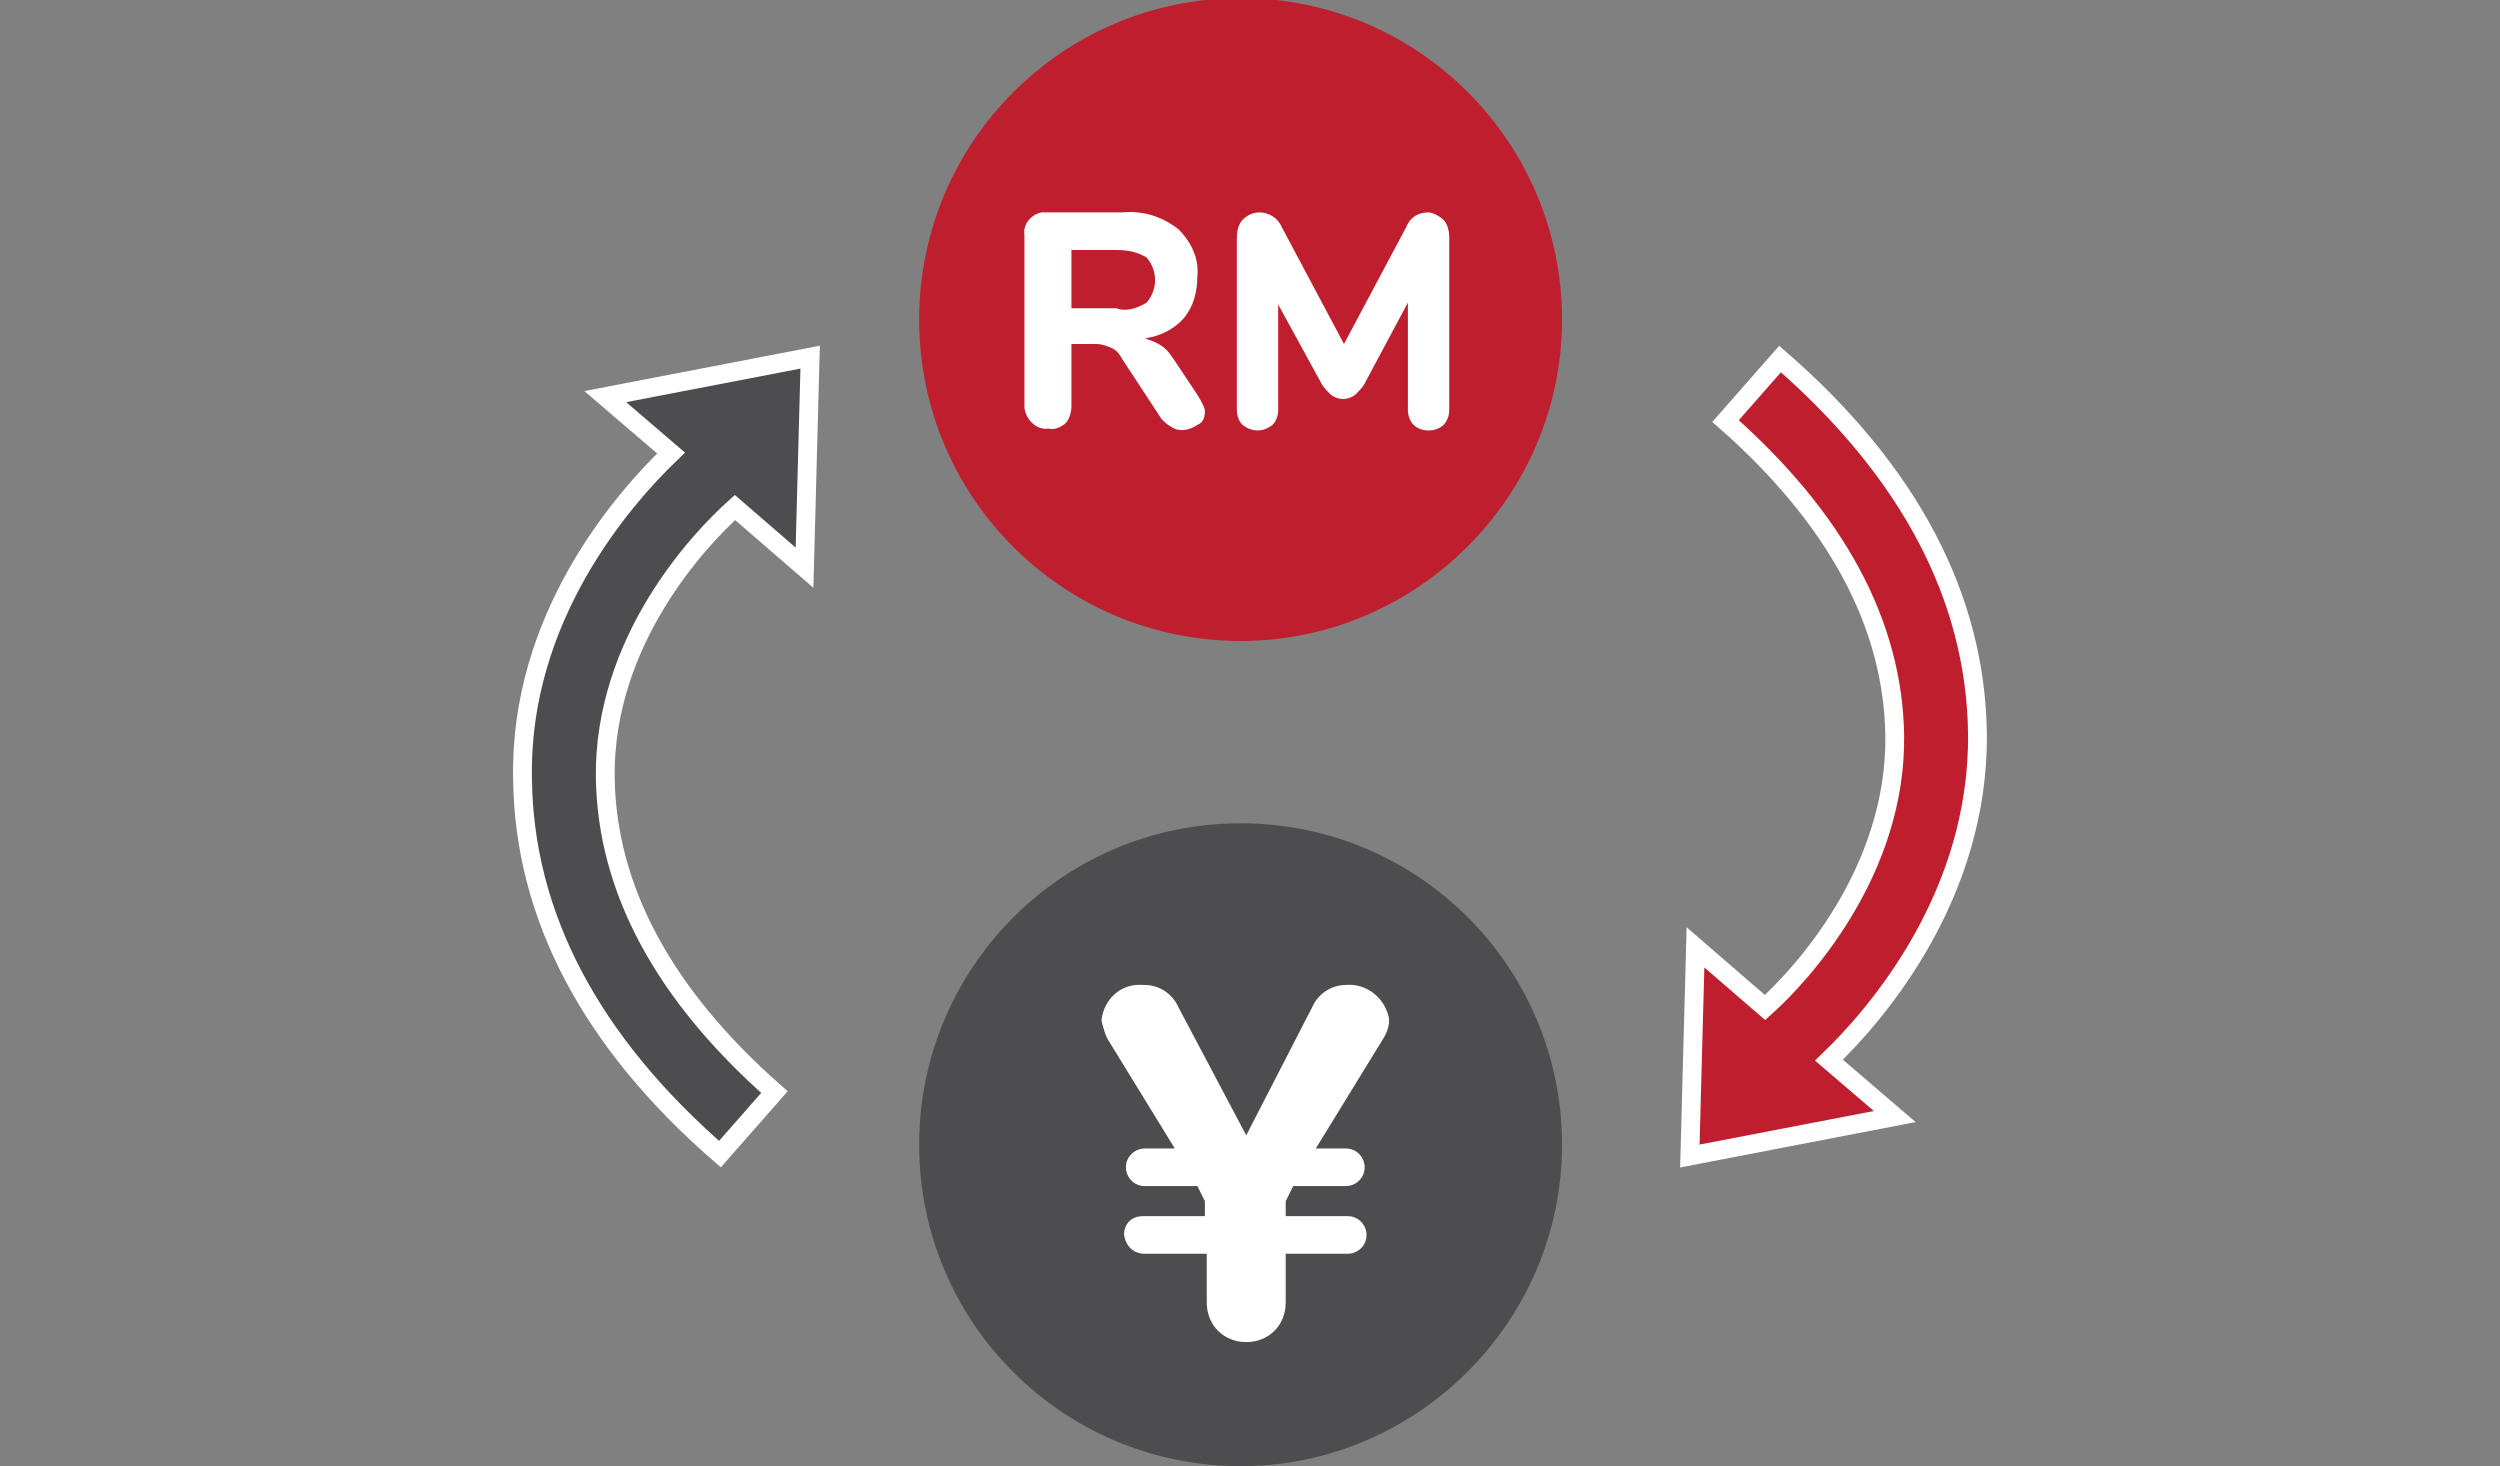 <?xml version="1.0" encoding="utf-8"?>
<!-- Generator: Adobe Illustrator 19.2.0, SVG Export Plug-In . SVG Version: 6.00 Build 0)  -->
<svg version="1.1" id="Layer_1" xmlns="http://www.w3.org/2000/svg" xmlns:xlink="http://www.w3.org/1999/xlink" x="0px" y="0px"
	 viewBox="0 0 133 78" style="enable-background:new 0 0 133 78;" xml:space="preserve">
<rect x="0" y="0" width="133" height="78" fill="#808080" stroke="none"/>
<style type="text/css">
	.st0{fill:#BE1E2D;}
	.st1{fill:#FFFFFF;}
	.st2{fill:#4D4D4F;}
	.st3{fill:#4D4D4F;stroke:#FFFFFF;stroke-miterlimit:10;}
	.st4{fill:#BE1E2D;stroke:#FFFFFF;stroke-miterlimit:10;}
</style>
<title>real-exchange-rate</title>
<path class="st0" d="M66-0.1c-9.5,0-17.1,7.7-17.1,17.1c0,9.5,7.7,17.1,17.1,17.1s17.1-7.7,17.1-17.1l0,0C83.1,7.6,75.5-0.1,66-0.1
	L66-0.1z"/>
<path class="st1" d="M64.1,21.9c0,0.3-0.1,0.6-0.4,0.7c-0.4,0.3-1,0.4-1.4,0.1c-0.2-0.1-0.4-0.3-0.5-0.4l-2.1-3.2
	c-0.1-0.2-0.3-0.5-0.6-0.6c-0.2-0.1-0.5-0.2-0.8-0.2H57v3.3c0,0.3-0.1,0.7-0.3,0.9c-0.2,0.2-0.6,0.4-0.9,0.3
	c-0.6,0.1-1.2-0.4-1.3-1.1c0-0.1,0-0.1,0-0.2v-9c-0.1-0.6,0.4-1.1,0.9-1.2c0.1,0,0.2,0,0.2,0h4.1c1.1-0.1,2.1,0.2,3,0.9
	c0.7,0.7,1.1,1.6,1,2.5c0,0.8-0.2,1.6-0.7,2.2c-0.5,0.6-1.3,1-2.1,1.1c0.3,0.1,0.6,0.2,0.9,0.4c0.3,0.2,0.5,0.5,0.7,0.8l1.2,1.8
	C64,21.5,64.1,21.7,64.1,21.9z M61,16.1c0.6-0.7,0.6-1.7,0-2.4c-0.5-0.3-1-0.4-1.6-0.4H57v3.1h2.4C59.9,16.6,60.5,16.4,61,16.1
	L61,16.1z"/>
<path class="st1" d="M76.8,11.7c0.2,0.2,0.3,0.6,0.3,0.9v9.2c0,0.3-0.1,0.6-0.3,0.8c-0.2,0.2-0.5,0.3-0.8,0.3
	c-0.3,0-0.6-0.1-0.8-0.3c-0.2-0.2-0.3-0.5-0.3-0.8v-5.7l-2.3,4.3c-0.1,0.2-0.3,0.4-0.5,0.6c-0.4,0.3-0.9,0.3-1.3,0
	c-0.2-0.2-0.4-0.4-0.5-0.6L68,16.2v5.6c0,0.3-0.1,0.6-0.3,0.8c-0.5,0.4-1.1,0.4-1.6,0c-0.2-0.2-0.3-0.5-0.3-0.8v-9.2
	c0-0.3,0.1-0.7,0.3-0.9c0.2-0.2,0.5-0.4,0.9-0.4c0.5,0,1,0.3,1.2,0.8l3.3,6.2l3.3-6.2c0.2-0.5,0.6-0.8,1.2-0.8
	C76.2,11.3,76.6,11.5,76.8,11.7z"/>
<path class="st2" d="M66,43.8c-9.5,0-17.1,7.7-17.1,17.1c0,9.5,7.7,17.1,17.1,17.1s17.1-7.7,17.1-17.1l0,0
	C83.1,51.5,75.5,43.8,66,43.8L66,43.8z"/>
<path class="st1" d="M59.8,65.7c0-0.6,0.4-1,1-1h3.3v-0.8l-0.4-0.8h-2.8c-0.6,0-1-0.5-1-1c0-0.6,0.5-1,1-1h1.6l-3.5-5.7
	c-0.2-0.3-0.3-0.7-0.4-1.1c0.1-1.1,1-2,2.2-1.9c0,0,0.1,0,0.1,0c0.8,0,1.5,0.5,1.8,1.2l3.6,6.8l3.5-6.8c0.3-0.7,1-1.2,1.8-1.2
	c1.1-0.1,2.1,0.7,2.3,1.8c0,0,0,0.1,0,0.1c0,0.4-0.2,0.8-0.4,1.1l-3.5,5.7h1.6c0.6,0,1,0.5,1,1c0,0.6-0.5,1-1,1h-2.8l-0.4,0.8v0.8
	h3.3c0.6,0,1,0.5,1,1c0,0.6-0.5,1-1,1h-3.3v2.6c0,1.2-0.9,2.1-2.1,2.1c-1.2,0-2.1-0.9-2.1-2.1l0,0v-2.6h-3.3
	C60.3,66.7,59.9,66.3,59.8,65.7L59.8,65.7L59.8,65.7z"/>
<path class="st3" d="M39.1,27l3.7,3.2L43.1,19l-10.9,2.1l3.5,3c-2.6,2.5-8.1,8.8-7.9,17.4c0.1,7.2,3.6,13.9,10.5,19.9l2.9-3.3
	c-5.9-5.2-8.9-10.8-9-16.7C32.1,34.1,37.2,28.7,39.1,27z"/>
<path class="st4" d="M105.2,39c-0.1-7.2-3.6-13.9-10.5-19.9l-2.9,3.3c5.9,5.2,8.9,10.8,9,16.7c0.1,7.3-5,12.8-6.9,14.5l-3.7-3.2
	l-0.3,11.1l10.9-2.1l-3.5-3C99.9,53.9,105.3,47.6,105.2,39z"/>
</svg>

